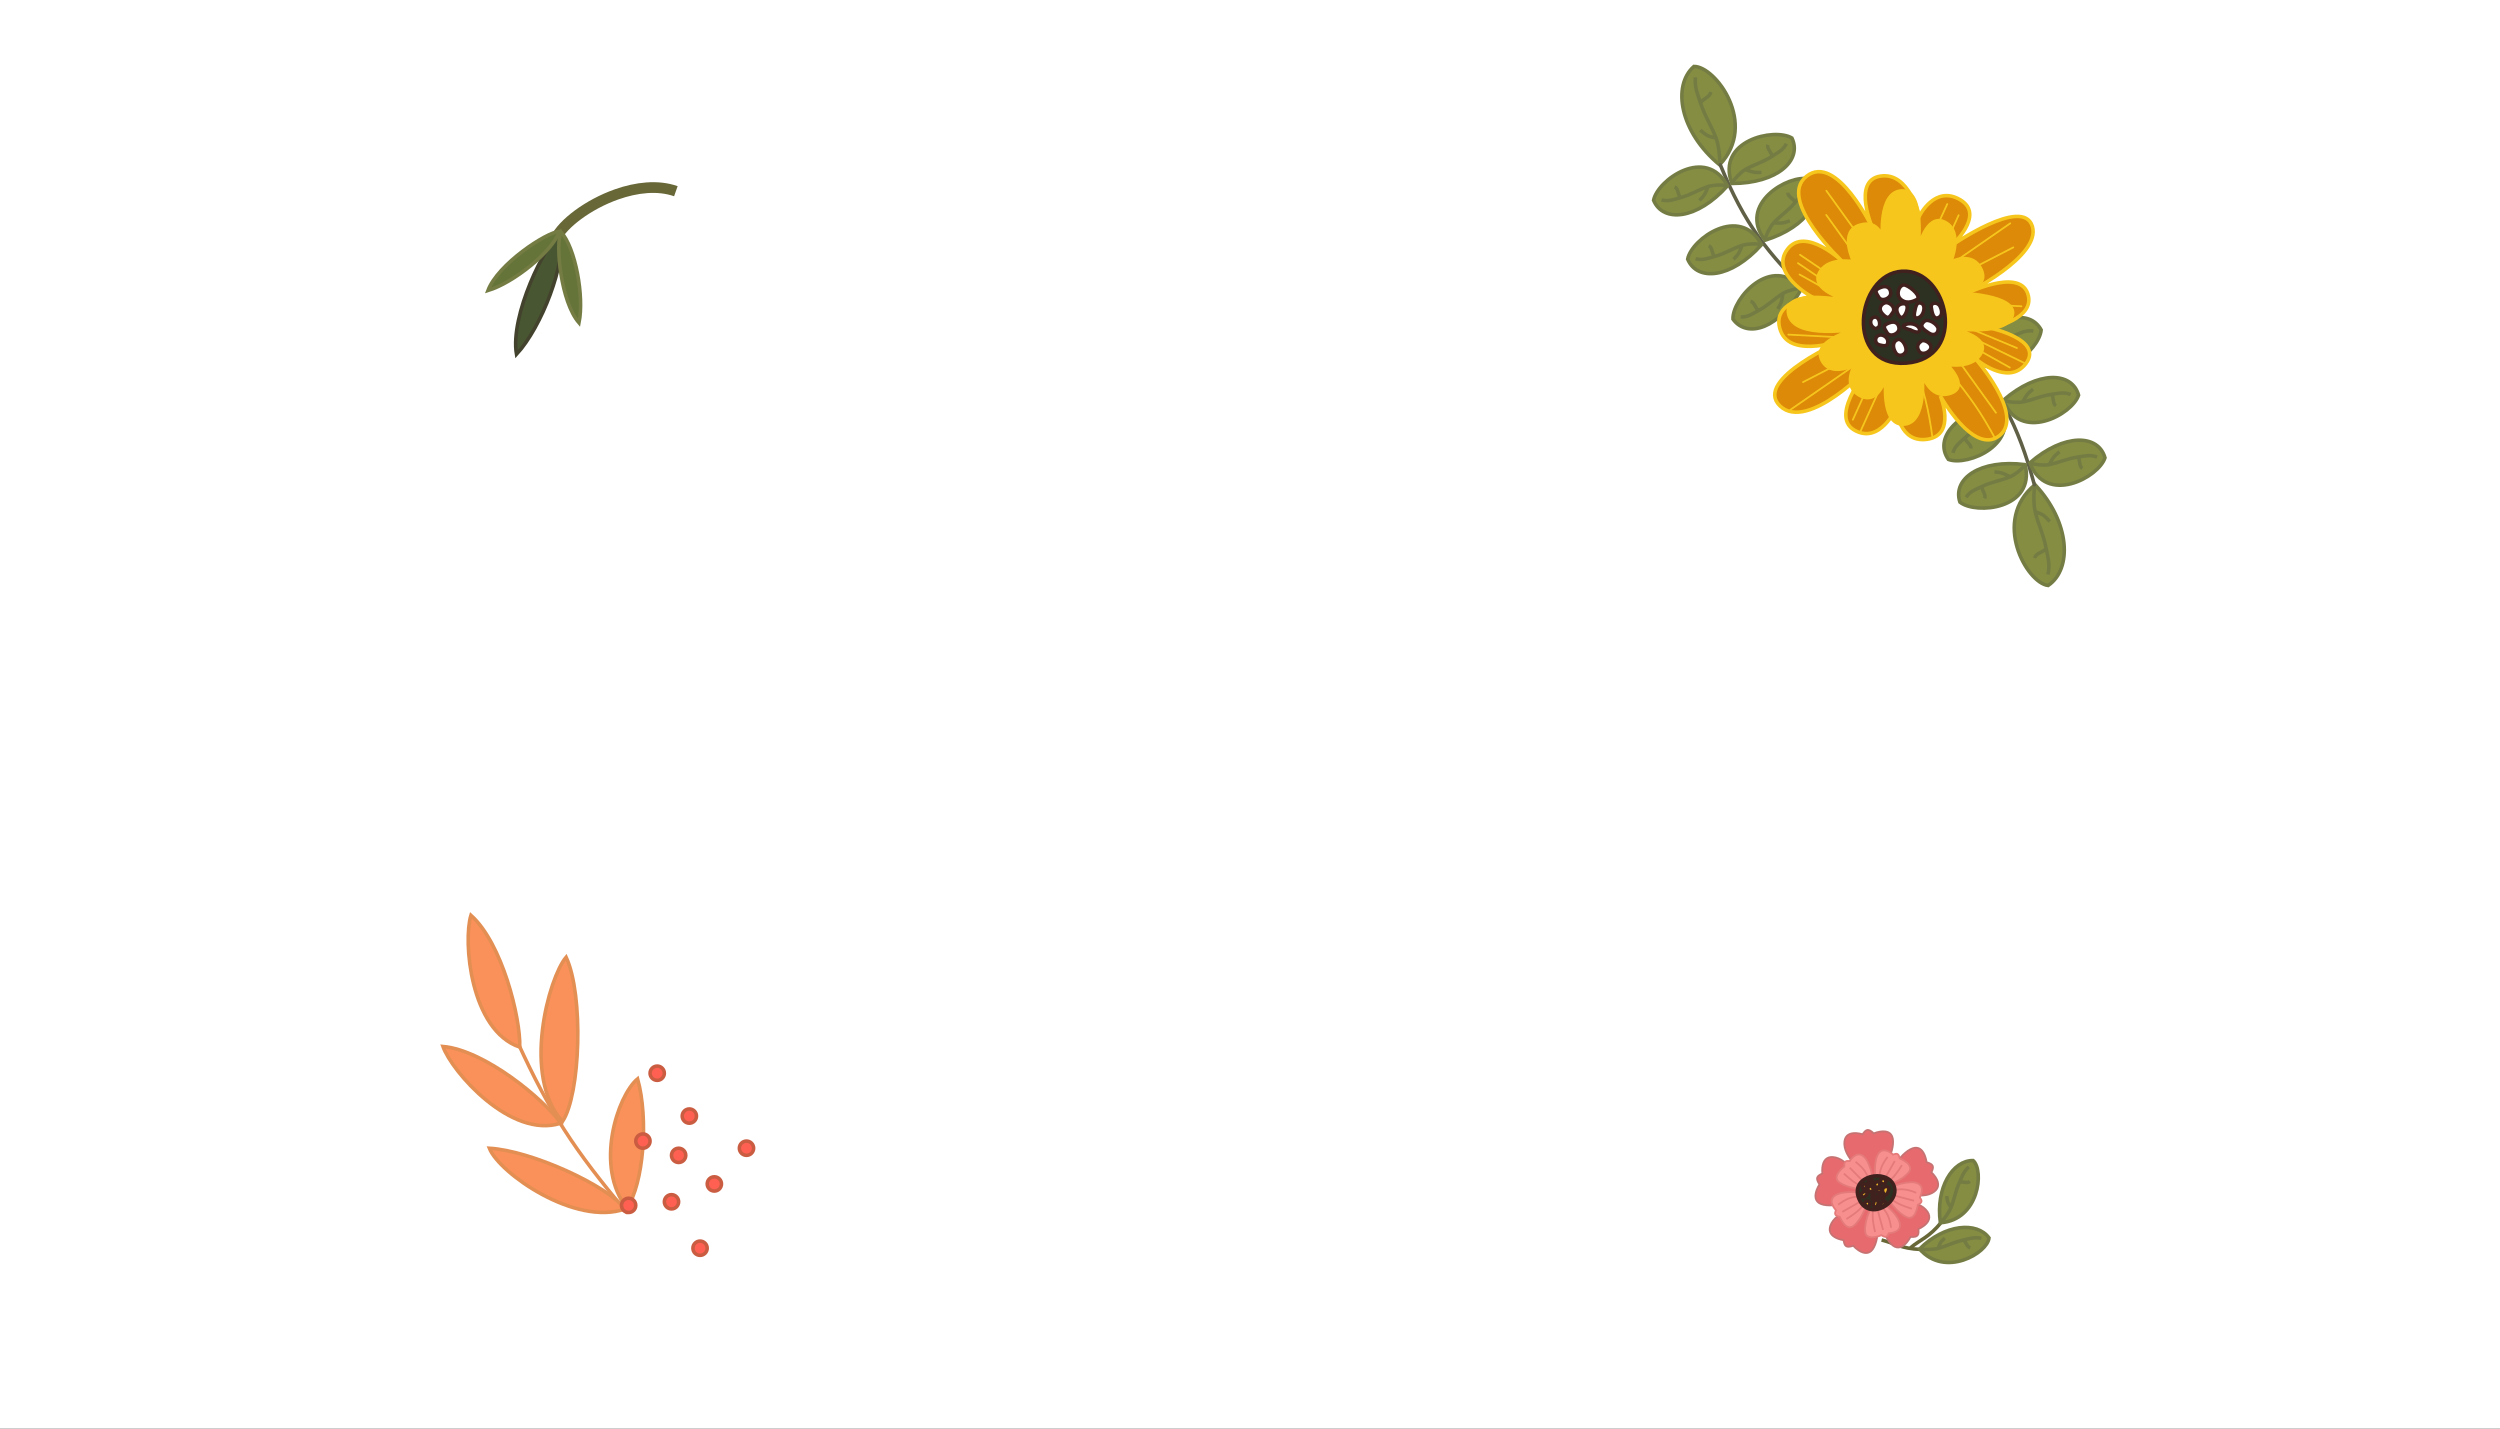 <svg xmlns="http://www.w3.org/2000/svg" width="700" height="400" viewBox="0 0 700 400" fill="none"><rect x="0" y="0" width="700" height="400" fill="#333333" stroke="none"/><g clip-path="url(#clip0_40_494)"><rect width="700" height="400" fill="white"></rect><path d="M189.243 53.538C184.175 51.751 178.201 52.468 172.677 54.414C164.617 57.254 157.515 62.711 155.584 66.829" stroke="#676738" stroke-width="3"></path><path d="M156.94 65.262C158.601 73.517 151.718 91.523 144.616 99.222C142.738 88.402 152.665 68.195 156.94 65.262Z" fill="#485632" stroke="#43422D"></path><path d="M157.053 64.912C161.152 69.373 163.624 83.018 162.122 90.402C156.935 84.442 155.516 68.309 157.053 64.912Z" fill="#657439" stroke="#747C43"></path><path d="M156.638 64.779C154.661 70.505 143.83 79.165 136.619 81.353C139.398 73.957 152.918 65.041 156.638 64.779Z" fill="#657439" stroke="#747C43"></path><path d="M537.836 349.844C532.284 349.641 530.508 348.085 526.844 347.205" stroke="#676738"></path><path d="M537.475 349.707C544.614 357.959 556.566 350.778 556.922 346.613C553.591 341.989 544.55 342.68 537.475 349.707Z" fill="#858D43" stroke="#747C43"></path><path d="M537.476 349.707C538.863 349.976 541.358 349.888 542.693 349.533M554.799 346.703C552.807 346.316 551.42 346.833 549.757 347.203M549.757 347.203C550.653 347.851 550.586 349.039 551.682 349.399M549.757 347.203C546.893 347.842 545.168 348.874 542.693 349.533M542.693 349.533C543.183 348.182 543.209 347.83 544.539 346.656" stroke="#747C43"></path><path d="M543.626 342.166C540.135 346.488 537.825 346.976 534.925 349.382" stroke="#676738"></path><path d="M543.3 342.374C554.184 341.607 555.601 327.736 552.481 324.954C546.783 324.848 541.917 332.499 543.3 342.374Z" fill="#858D43" stroke="#747C43"></path><path d="M543.3 342.374C544.348 341.425 545.773 339.375 546.289 338.094M551.28 326.708C549.777 328.07 549.359 329.49 548.659 331.043M548.659 331.043C549.714 330.715 550.625 331.48 551.57 330.819M548.659 331.043C547.453 333.719 547.245 335.718 546.289 338.094M546.289 338.094C545.501 336.892 545.235 336.66 545.093 334.892" stroke="#747C43"></path><path d="M516.407 320.409C516.606 324.974 523.447 329.688 523.447 329.688L525.995 329.248C525.995 329.248 530.169 324.007 530.066 319.549C529.962 315.09 524.645 317.343 524.645 317.343C523.081 315.833 522.468 316.229 521.516 317.588C521.516 317.588 516.209 315.843 516.407 320.409Z" fill="#E76A6E" stroke="#C67272" stroke-width="0.5"></path><path d="M540.921 334.087C536.868 336.198 529.364 332.63 529.364 332.63L528.472 330.203C528.472 330.203 530.923 323.968 534.836 321.828C538.749 319.688 539.457 325.42 539.457 325.42C541.547 326.019 541.51 326.748 540.809 328.252C540.809 328.252 544.974 331.976 540.921 334.087Z" fill="#E76A6E" stroke="#C67272" stroke-width="0.5"></path><path d="M539.216 338.665C536.099 335.324 527.835 336.186 527.835 336.186L526.185 338.177C526.185 338.177 526.418 344.873 529.394 348.194C532.37 351.516 534.947 346.348 534.947 346.348C537.117 346.48 537.326 345.78 537.167 344.129C537.167 344.129 542.334 342.006 539.216 338.665Z" fill="#E76A6E" stroke="#C67272" stroke-width="0.5"></path><path d="M513.958 324.082C518.411 325.112 521.795 332.7 521.795 332.7L520.897 335.124C520.897 335.124 514.981 338.27 510.617 337.354C506.252 336.437 509.439 331.621 509.439 331.621C508.24 329.808 508.742 329.277 510.251 328.59C510.251 328.59 509.506 323.053 513.958 324.082Z" fill="#E76A6E" stroke="#C67272" stroke-width="0.5"></path><path d="M512.798 342.507C514.944 338.473 523.15 337.167 523.15 337.167L525.259 338.663C525.259 338.663 526.767 345.191 524.752 349.17C522.737 353.148 518.91 348.824 518.91 348.824C516.848 349.513 516.465 348.89 516.192 347.254C516.192 347.254 510.651 346.541 512.798 342.507Z" fill="#E76A6E" stroke="#C67272" stroke-width="0.5"></path><path d="M526.066 322.887C524.537 324.873 525.088 329.489 525.088 329.489L526.159 330.017L527.304 330.678L528.31 331.259L529.027 331.673C529.027 331.673 532.611 330.491 534.424 328.287C536.237 326.082 531.916 324.352 531.916 324.352C531.618 322.891 531.117 322.877 530.051 323.275C530.051 323.275 527.595 320.901 526.066 322.887Z" fill="#F78F8E"></path><path d="M526.159 330.017L525.088 329.489C525.088 329.489 524.537 324.873 526.066 322.887C527.595 320.901 530.051 323.275 530.051 323.275C531.117 322.877 531.618 322.891 531.916 324.352C531.916 324.352 536.237 326.082 534.424 328.287C532.611 330.491 529.027 331.673 529.027 331.673L528.31 331.259M526.159 330.017C526.372 327.604 526.784 326.265 528.526 323.925M526.159 330.017L527.304 330.678M527.304 330.678C528.602 328.518 529.306 327.29 530.534 325.084M527.304 330.678L528.31 331.259M528.31 331.259C530.307 329.677 531.246 328.305 532.542 326.244" stroke="#E47A7A" stroke-width="0.5"></path><path d="M536.894 331.318C534.58 330.355 530.265 332.082 530.265 332.082L530.031 333.252L529.689 334.53L529.389 335.651L529.174 336.451C529.174 336.451 531.244 339.608 533.842 340.788C536.441 341.969 536.994 337.347 536.994 337.347C538.328 336.681 538.212 336.194 537.551 335.267C537.551 335.267 539.209 332.281 536.894 331.318Z" fill="#F78F8E"></path><path d="M530.031 333.252L530.265 332.082C530.265 332.082 534.58 330.355 536.894 331.318C539.209 332.281 537.551 335.267 537.551 335.267C538.212 336.194 538.328 336.681 536.994 337.347C536.994 337.347 536.441 341.969 533.842 340.788C531.244 339.608 529.174 336.451 529.174 336.451L529.389 335.651M530.031 333.252C532.417 332.833 533.817 332.886 536.529 333.962M530.031 333.252L529.689 334.53M529.689 334.53C532.112 335.224 533.48 335.586 535.929 336.202M529.689 334.53L529.389 335.651M529.389 335.651C531.433 337.171 533.002 337.723 535.329 338.442" stroke="#E47A7A" stroke-width="0.5"></path><path d="M521.677 323.68C523.668 325.202 524.33 329.803 524.33 329.803L523.433 330.591L522.498 331.526L521.677 332.347L521.091 332.932C521.091 332.932 517.323 332.719 515.001 331.058C512.679 329.398 516.406 326.609 516.406 326.609C516.315 325.12 516.795 324.977 517.928 325.086C517.928 325.086 519.686 322.157 521.677 323.68Z" fill="#F78F8E"></path><path d="M523.433 330.591L524.33 329.803C524.33 329.803 523.668 325.202 521.677 323.68C519.686 322.157 517.928 325.086 517.928 325.086C516.795 324.977 516.315 325.12 516.406 326.609C516.406 326.609 512.679 329.398 515.001 331.058C517.323 332.719 521.091 332.932 521.091 332.932L521.677 332.347M523.433 330.591C522.603 328.315 521.857 327.129 519.57 325.319M523.433 330.591L522.498 331.526M522.498 331.526C520.685 329.774 519.687 328.771 517.93 326.958M522.498 331.526L521.677 332.347M521.677 332.347C519.338 331.336 518.076 330.254 516.29 328.598" stroke="#E47A7A" stroke-width="0.5"></path><path d="M513.659 334.85C515.645 333.321 520.26 333.872 520.26 333.872L520.789 334.942L521.45 336.088L522.03 337.093L522.444 337.81C522.444 337.81 521.263 341.395 519.058 343.208C516.853 345.021 515.124 340.699 515.124 340.699C513.662 340.401 513.648 339.9 514.047 338.835C514.047 338.835 511.673 336.379 513.659 334.85Z" fill="#F78F8E"></path><path d="M520.789 334.942L520.26 333.872C520.26 333.872 515.645 333.321 513.659 334.85C511.673 336.379 514.047 338.835 514.047 338.835C513.648 339.9 513.662 340.401 515.124 340.699C515.124 340.699 516.853 345.021 519.058 343.208C521.263 341.395 522.444 337.81 522.444 337.81L522.03 337.093M520.789 334.942C518.376 335.155 517.037 335.568 514.696 337.309M520.789 334.942L521.45 336.088M521.45 336.088C519.289 337.385 518.061 338.089 515.856 339.317M521.45 336.088L522.03 337.093M522.03 337.093C520.449 339.09 519.076 340.03 517.015 341.326" stroke="#E47A7A" stroke-width="0.5"></path><path d="M531.976 342.762C531.653 340.277 527.999 337.403 527.999 337.403L526.869 337.786L525.591 338.128L524.47 338.429L523.67 338.643C523.67 338.643 521.971 342.014 522.248 344.854C522.525 347.695 526.804 345.863 526.804 345.863C528.048 346.686 528.412 346.341 528.883 345.306C528.883 345.306 532.299 345.248 531.976 342.762Z" fill="#F78F8E"></path><path d="M526.869 337.786L527.999 337.403C527.999 337.403 531.653 340.277 531.976 342.762C532.299 345.248 528.883 345.306 528.883 345.306C528.412 346.341 528.048 346.686 526.804 345.863C526.804 345.863 522.525 347.695 522.248 344.854C521.971 342.014 523.67 338.643 523.67 338.643L524.47 338.429M526.869 337.786C528.424 339.643 529.079 340.881 529.503 343.768M526.869 337.786L525.591 338.128M525.591 338.128C526.202 340.574 526.572 341.94 527.263 344.368M525.591 338.128L524.47 338.429M524.47 338.429C524.176 340.96 524.482 342.594 525.023 344.968" stroke="#E47A7A" stroke-width="0.5"></path><path d="M530.293 331.947C528.362 327.008 517.773 329.118 520.497 335.663C523.221 342.209 532.223 336.887 530.293 331.947Z" fill="#2C3121" stroke="#40211E"></path><path d="M528.897 332.836C528.941 332.096 527.609 332.023 527.247 332.713C526.839 333.492 527.341 334.143 527.733 334.523C528.224 334.998 528.852 333.575 528.897 332.836Z" fill="#EBB32A" stroke="#40211E"></path><path d="M526.227 331.167C525.894 330.787 525.314 330.698 524.952 331.388C524.544 332.167 524.852 332.222 525.509 332.41C526.166 332.598 526.596 331.589 526.227 331.167Z" fill="#EBB32A" stroke="#40211E"></path><path d="M522.171 332.911C522.653 332.76 522.838 332.016 522.483 331.656C522.164 331.333 521.475 331.523 521.513 332.119C521.552 332.715 521.636 333.079 522.171 332.911Z" fill="#EBB32A" stroke="#40211E"></path><path d="M521.93 335.176C522.412 335.024 523.096 334.268 522.697 333.847C522.299 333.425 521.685 333.631 521.247 334.157C520.81 334.683 521.395 335.344 521.93 335.176Z" fill="#EBB32A" stroke="#40211E"></path><path d="M524.558 335.927C525.04 335.775 525.144 334.823 524.659 334.213C524.111 333.525 524.245 334.931 524.245 334.931C524.245 334.931 524.023 336.095 524.558 335.927Z" fill="#EBB32A" stroke="#40211E"></path><path d="M523.951 333.665C524.432 333.513 524.748 333.019 524.263 332.41C523.715 331.721 523.54 331.981 523.103 332.507C522.665 333.032 523.416 333.833 523.951 333.665Z" fill="#EBB32A" stroke="#40211E"></path><path d="M526.809 333.193C526.613 332.727 526.092 332.459 525.53 332.998C524.896 333.608 525.507 333.822 526.016 333.85C526.524 333.878 527.026 333.709 526.809 333.193Z" fill="#EBB32A" stroke="#40211E"></path><path d="M527.509 335.123C527.504 334.618 527.054 334.647 526.258 334.755C525.462 334.863 525.702 335.39 526.155 335.598C526.609 335.806 527.515 335.683 527.509 335.123Z" fill="#EBB32A" stroke="#40211E"></path><path d="M526.539 337.488C526.856 337.881 527.36 337.759 527.821 337.319C528.282 336.88 527.957 336.118 527.422 336.383C526.887 336.648 526.187 337.052 526.539 337.488Z" fill="#EBB32A" stroke="#40211E"></path><path d="M525.328 337.903C525.81 337.751 526.178 336.43 525.656 336.128C524.894 335.689 524.751 336.371 524.563 337.028C524.375 337.684 524.794 338.071 525.328 337.903Z" fill="#EBB32A" stroke="#40211E"></path><path d="M523.111 337.77C523.593 337.618 523.713 336.728 523.423 336.514C523.134 336.301 522.701 336.086 522.263 336.612C521.826 337.137 522.576 337.938 523.111 337.77Z" fill="#EBB32A" stroke="#40211E"></path><path d="M527.494 331.502C527.975 331.351 528.291 330.857 527.806 330.247C527.258 329.559 527.083 329.819 526.646 330.345C526.208 330.87 526.959 331.67 527.494 331.502Z" fill="#EBB32A" stroke="#40211E"></path><path d="M524.352 330.609C524.146 330.147 523.469 330.267 523.236 330.715C523.054 331.067 523.131 331.228 523.418 331.394C523.705 331.559 524.579 331.121 524.352 330.609Z" fill="#EBB32A" stroke="#40211E"></path><path d="M175.516 339.5C160.678 321.844 153.958 311.461 145.016 292" stroke="#E38E52" stroke-linecap="round"></path><path d="M175.544 338.277C180.175 331.509 181.668 313.398 178.533 302.055C172.792 306.882 166.39 326.769 175.544 338.277Z" fill="#FA915A" stroke="#E38E52" stroke-linecap="round"></path><path d="M175.016 338.5C170.095 331.939 148.764 322.177 137.015 321.5C139.741 328.488 161.176 343.47 175.016 338.5Z" fill="#FA915A" stroke="#E38E52" stroke-linecap="round"></path><path d="M157.016 314.5C152.313 307.782 135.737 294.062 124.017 293C126.512 300.073 143.02 319.014 157.016 314.5Z" fill="#FA915A" stroke="#E38E52" stroke-linecap="round"></path><path d="M145.541 293.207C145.769 285.009 140.639 264.113 131.861 256.274C129.649 263.441 131.613 288.489 145.541 293.207Z" fill="#FA915A" stroke="#E38E52" stroke-linecap="round"></path><path d="M157.516 314C162.517 306.5 163.481 278.67 158.517 268C153.652 273.709 146.017 301.5 157.516 314Z" fill="#FA915A" stroke="#E38E52" stroke-linecap="round"></path><circle cx="2.5" cy="2.5" r="2" transform="matrix(-1 0 0 1 186.516 298)" fill="#FF6052" stroke="#CA5C41"></circle><circle cx="2.5" cy="2.5" r="2" transform="matrix(-1 0 0 1 195.516 310)" fill="#FF6052" stroke="#CA5C41"></circle><circle cx="2.5" cy="2.5" r="2" transform="matrix(-1 0 0 1 182.516 317)" fill="#FF6052" stroke="#CA5C41"></circle><circle cx="2.5" cy="2.5" r="2" transform="matrix(-1 0 0 1 192.516 321)" fill="#FF6052" stroke="#CA5C41"></circle><circle cx="2.5" cy="2.5" r="2" transform="matrix(-1 0 0 1 202.516 329)" fill="#FF6052" stroke="#CA5C41"></circle><circle cx="2.5" cy="2.5" r="2" transform="matrix(-1 0 0 1 198.516 347)" fill="#FF6052" stroke="#CA5C41"></circle><circle cx="2.5" cy="2.5" r="2" transform="matrix(-1 0 0 1 211.516 319)" fill="#FF6052" stroke="#CA5C41"></circle><circle cx="2.5" cy="2.5" r="2" transform="matrix(-1 0 0 1 190.516 334)" fill="#FF6052" stroke="#CA5C41"></circle><circle cx="2.5" cy="2.5" r="2" transform="matrix(-1 0 0 1 178.516 335)" fill="#FF6052" stroke="#CA5C41"></circle><path d="M481.483 46.157C492.357 34.723 480.341 18.531 474.298 18.603C468.11 24.048 470.376 36.962 481.483 46.157Z" fill="#858D43" stroke="#747C43"></path><path d="M481.483 46.157C481.676 44.122 481.198 40.543 480.499 38.672M474.724 21.648C474.448 24.568 475.386 26.492 476.154 28.833M476.154 28.833C476.96 27.453 478.679 27.382 479.043 25.754M476.154 28.833C477.475 32.865 479.202 35.203 480.499 38.672M480.499 38.672C478.486 38.157 477.975 38.169 476.1 36.42" stroke="#747C43"></path><path d="M504.48 80.752C496.09 71.062 485.002 83.574 485.227 89.353C489.251 94.934 498.307 91.957 504.48 80.752Z" fill="#858D43" stroke="#747C43"></path><path d="M504.48 80.752C503.037 80.695 500.524 81.376 499.222 82.163M487.365 88.754C489.436 88.836 490.768 87.818 492.399 86.937M492.399 86.937C491.401 86.251 491.301 84.611 490.141 84.365M492.399 86.937C495.209 85.42 496.809 83.62 499.222 82.163M499.222 82.163C498.917 84.122 498.94 84.609 497.759 86.513" stroke="#747C43"></path><path d="M481.678 46.132C488.533 62.81 494.731 70.765 507.109 82.833" stroke="#606046" stroke-linecap="round"></path><path d="M493.238 68.518C487.251 57.185 473.625 66.871 472.541 72.552C475.202 78.897 484.696 78.04 493.238 68.518Z" fill="#858D43" stroke="#747C43"></path><path d="M493.238 68.518C491.846 68.137 489.243 68.233 487.798 68.705M474.76 72.451C476.758 72.998 478.285 72.306 480.073 71.817M480.073 71.817C479.256 70.923 479.529 69.303 478.454 68.802M480.073 71.817C483.153 70.973 485.119 69.581 487.798 68.705M487.798 68.705C487.058 70.545 486.971 71.025 485.391 72.613" stroke="#747C43"></path><path d="M494.199 67.28C486.361 57.139 500.82 48.746 506.44 50.111C511.114 55.16 506.404 63.447 494.199 67.28Z" fill="#858D43" stroke="#747C43"></path><path d="M494.199 67.28C494.429 65.855 495.594 63.526 496.622 62.406M505.43 52.088C505.1 54.133 503.838 55.237 502.652 56.662M502.652 56.662C502.177 55.548 500.589 55.126 500.578 53.94M502.652 56.662C500.609 59.116 498.528 60.329 496.622 62.406M496.622 62.406C498.602 62.494 499.076 62.613 501.176 61.832" stroke="#747C43"></path><path d="M483.697 52.041C477.71 40.709 464.084 50.395 463 56.076C465.661 62.421 475.155 61.564 483.697 52.041Z" fill="#858D43" stroke="#747C43"></path><path d="M483.697 52.041C482.305 51.66 479.702 51.757 478.257 52.229M465.219 55.975C467.217 56.522 468.744 55.83 470.532 55.34M470.532 55.34C469.715 54.447 469.988 52.827 468.913 52.325M470.532 55.34C473.612 54.496 475.577 53.105 478.257 52.229M478.257 52.229C477.517 54.069 477.43 54.548 475.85 56.137" stroke="#747C43"></path><path d="M484.928 51.379C480.476 39.361 496.781 35.667 501.737 38.647C504.691 44.861 497.721 51.364 484.928 51.379Z" fill="#858D43" stroke="#747C43"></path><path d="M484.929 51.379C485.574 50.087 487.381 48.212 488.697 47.45M500.183 40.233C499.258 42.086 497.724 42.763 496.167 43.769M496.167 43.769C496.046 42.564 494.657 41.687 495 40.552M496.167 43.769C493.484 45.501 491.136 46.038 488.697 47.45M488.697 47.45C490.561 48.126 490.977 48.381 493.214 48.263" stroke="#747C43"></path><path d="M569.813 135.702C557.588 145.678 567.472 163.252 573.477 163.94C580.301 159.317 579.676 146.22 569.813 135.702Z" fill="#858D43" stroke="#747C43"></path><path d="M569.813 135.702C569.367 137.696 569.39 141.307 569.849 143.251M573.437 160.866C574.078 158.004 573.389 155.977 572.923 153.558M572.923 153.558C571.949 154.826 570.235 154.68 569.669 156.249M572.923 153.558C572.119 149.392 570.699 146.856 569.849 143.251M569.849 143.251C571.781 144.015 572.289 144.067 573.93 146.038" stroke="#747C43"></path><path d="M551.349 98.49C558.453 109.157 571.027 98.14 571.53 92.378C568.24 86.335 558.882 88.15 551.349 98.49Z" fill="#858D43" stroke="#747C43"></path><path d="M551.349 98.49C552.774 98.728 555.353 98.368 556.743 97.752M569.334 92.703C567.291 92.362 565.841 93.205 564.112 93.873M564.112 93.873C565.017 94.679 564.909 96.319 566.029 96.709M564.112 93.873C561.134 95.025 559.32 96.609 556.743 97.752M556.743 97.752C557.292 95.847 557.33 95.36 558.742 93.62" stroke="#747C43"></path><path d="M569.618 135.701C564.914 118.294 559.766 109.623 549.004 96.094" stroke="#606046" stroke-linecap="round"></path><path d="M560.962 112.041C565.477 124.037 580.212 116.14 582.002 110.64C580.16 104.011 570.634 103.668 560.962 112.041Z" fill="#858D43" stroke="#747C43"></path><path d="M560.963 112.041C562.296 112.594 564.89 112.826 566.384 112.539M579.79 110.462C577.876 109.668 576.273 110.162 574.438 110.423M574.438 110.423C575.137 111.412 574.662 112.985 575.665 113.618M574.438 110.423C571.277 110.873 569.152 112.007 566.384 112.539M566.384 112.539C567.349 110.807 567.495 110.342 569.263 108.964" stroke="#747C43"></path><path d="M559.857 113.147C566.357 124.193 550.958 130.702 545.554 128.641C541.552 123.045 547.267 115.415 559.857 113.147Z" fill="#858D43" stroke="#747C43"></path><path d="M559.857 113.147C559.45 114.532 558.001 116.696 556.84 117.678M546.805 126.807C547.389 124.819 548.78 123.882 550.136 122.618M550.136 122.618C550.466 123.783 551.989 124.401 551.851 125.579M550.136 122.618C552.471 120.44 554.688 119.499 556.84 117.678M556.84 117.678C554.886 117.342 554.432 117.164 552.25 117.675" stroke="#747C43"></path><path d="M568.359 129.585C572.873 141.581 587.609 133.684 589.399 128.185C587.557 121.556 578.031 121.212 568.359 129.585Z" fill="#858D43" stroke="#747C43"></path><path d="M568.359 129.585C569.693 130.138 572.287 130.37 573.78 130.083M587.186 128.006C585.272 127.213 583.67 127.707 581.834 127.968M581.834 127.968C582.534 128.957 582.059 130.53 583.062 131.163M581.834 127.968C578.673 128.418 576.548 129.551 573.78 130.083M573.78 130.083C574.745 128.351 574.892 127.886 576.66 126.509" stroke="#747C43"></path><path d="M567.052 130.088C569.958 142.571 553.318 144.185 548.776 140.605C546.627 134.069 554.359 128.494 567.052 130.088Z" fill="#858D43" stroke="#747C43"></path><path d="M567.052 130.088C566.25 131.288 564.221 132.921 562.82 133.512M550.517 139.228C551.668 137.505 553.275 137.027 554.947 136.225M554.947 136.225C554.914 137.435 556.183 138.48 555.7 139.563M554.947 136.225C557.826 134.844 560.222 134.607 562.82 133.512M562.82 133.512C561.056 132.608 560.675 132.302 558.44 132.138" stroke="#747C43"></path><path d="M523.901 102.297C523.901 102.297 506.218 121.151 498.394 113.665C490.571 106.179 516.463 95.07 516.463 95.07C516.463 95.07 501.49 100.706 498.551 92.608C495.611 84.51 507.18 83.03 507.18 83.03C507.18 83.03 495.426 76.479 500.464 69.806C505.11 63.651 514.487 71.921 515.917 73.244C513.995 71.419 497.871 55.702 505.803 49.37C514.231 42.642 524.409 64.094 524.409 64.094C524.409 64.094 518.406 50.568 526.514 49.307C534.622 48.047 537.412 60.533 537.412 60.533C537.412 60.533 541.685 51.671 548.876 55.939C556.066 60.207 546.391 68.795 546.391 68.795C546.391 68.795 566.374 54.837 569.048 63.336C571.621 71.511 551.688 81.638 550.169 82.397C551.424 81.78 565.221 75.187 567.728 82.093C570.355 89.329 557.4 91.895 557.4 91.895C557.4 91.895 572.291 95.12 567.253 101.793C562.215 108.466 552.963 100.272 552.963 100.272C552.963 100.272 567.079 116.2 559.856 121.965C552.634 127.731 543.298 110.85 543.298 110.85C543.298 110.85 547.843 121.721 539.734 122.982C531.626 124.242 530.938 114.283 530.938 114.283C530.938 114.283 526.323 124.653 519.133 120.385C511.943 116.117 523.901 102.297 523.901 102.297Z" fill="#DC8A07"></path><path d="M523.901 102.297C523.901 102.297 506.218 121.151 498.394 113.665C490.571 106.179 516.463 95.07 516.463 95.07C516.463 95.07 501.49 100.706 498.551 92.608C495.611 84.51 507.18 83.03 507.18 83.03C507.18 83.03 495.426 76.479 500.464 69.806C505.502 63.133 516.101 73.418 516.101 73.418C516.101 73.418 497.375 56.097 505.803 49.37C514.231 42.642 524.409 64.094 524.409 64.094C524.409 64.094 518.406 50.568 526.514 49.307C534.622 48.047 537.412 60.533 537.412 60.533C537.412 60.533 541.685 51.671 548.876 55.939C556.066 60.207 546.391 68.795 546.391 68.795C546.391 68.795 566.374 54.837 569.048 63.336C571.722 71.835 550.078 82.442 550.078 82.442C550.078 82.442 565.101 74.857 567.728 82.093C570.355 89.329 557.4 91.895 557.4 91.895C557.4 91.895 572.291 95.12 567.253 101.793C562.215 108.466 552.963 100.272 552.963 100.272C552.963 100.272 567.079 116.2 559.856 121.965C552.634 127.731 543.298 110.85 543.298 110.85C543.298 110.85 547.843 121.721 539.734 122.982C531.626 124.242 530.938 114.283 530.938 114.283C530.938 114.283 526.323 124.653 519.133 120.385C511.943 116.117 523.901 102.297 523.901 102.297Z" stroke="#F6C61D" stroke-linecap="round"></path><path d="M520.477 91.993C520.477 91.993 502.146 95.443 500.777 87.75C499.409 80.057 519.223 84.614 519.223 84.614C519.223 84.614 507.186 81.863 509.276 76.832C511.366 71.8 519.029 73.291 519.029 73.291C519.029 73.291 514.887 64.824 520.664 63.083C526.441 61.342 527.124 67.147 527.124 67.147C527.124 67.147 525.816 53.735 532.479 53.452C539.141 53.17 537.045 69.954 537.045 69.954C537.045 69.954 539.31 59.518 544.57 62.237C549.83 64.957 546.137 73.419 546.137 73.419C546.137 73.419 552.401 70.077 554.771 75.626C557.142 81.174 547.848 82.056 547.848 82.056C547.848 82.056 565.434 82.437 563.372 88.526C561.52 93.996 547.514 92.1 544.681 91.658C547.016 92.065 556.674 94.032 554.834 98.463C552.744 103.495 545.081 102.004 545.081 102.004C545.081 102.004 551.723 108.423 545.946 110.164C540.169 111.906 538.194 104.504 538.194 104.504C538.194 104.504 539.708 118.482 533.045 118.765C526.382 119.047 528.134 105.237 528.134 105.237C528.134 105.237 526.15 113.505 520.89 110.786C515.63 108.067 519.471 101.972 519.471 101.972C519.471 101.972 512.366 106.047 509.995 100.499C507.625 94.95 520.477 91.993 520.477 91.993Z" fill="#F6C61D"></path><path d="M520.477 91.993C520.477 91.993 502.146 95.443 500.777 87.75C499.409 80.057 519.223 84.614 519.223 84.614C519.223 84.614 507.186 81.863 509.276 76.832C511.366 71.8 519.029 73.291 519.029 73.291C519.029 73.291 514.887 64.824 520.664 63.083C526.441 61.342 527.124 67.147 527.124 67.147C527.124 67.147 525.816 53.735 532.479 53.452C539.141 53.17 537.045 69.954 537.045 69.954C537.045 69.954 539.31 59.518 544.57 62.237C549.83 64.957 546.137 73.419 546.137 73.419C546.137 73.419 552.401 70.077 554.771 75.626C557.142 81.174 547.848 82.056 547.848 82.056C547.848 82.056 565.434 82.437 563.372 88.526C561.31 94.616 544.183 91.576 544.183 91.576C544.183 91.576 556.924 93.431 554.834 98.463C552.744 103.495 545.081 102.004 545.081 102.004C545.081 102.004 551.723 108.423 545.946 110.164C540.169 111.906 538.194 104.504 538.194 104.504C538.194 104.504 539.708 118.482 533.045 118.765C526.382 119.047 528.134 105.237 528.134 105.237C528.134 105.237 526.15 113.505 520.89 110.786C515.63 108.067 519.471 101.972 519.471 101.972C519.471 101.972 512.366 106.047 509.995 100.499C507.625 94.95 520.477 91.993 520.477 91.993Z" stroke="#F6C61D" stroke-linecap="round"></path><path d="M511.381 53.411L523.582 70.346" stroke="#F6C61D" stroke-width="0.5" stroke-linecap="round"></path><path d="M546.672 98.638L558.873 115.573" stroke="#F6C61D" stroke-width="0.5" stroke-linecap="round"></path><path d="M545.754 103.957C551.753 111.317 554.663 115.439 558.641 122.779" stroke="#F6C61D" stroke-width="0.5" stroke-linecap="round"></path><path d="M535.703 100.484C538.716 109.49 539.982 114.373 541.111 122.645" stroke="#F6C61D" stroke-width="0.5" stroke-linecap="round"></path><path d="M511.35 60.188L523.551 77.123" stroke="#F6C61D" stroke-width="0.5" stroke-linecap="round"></path><path d="M545.174 78.819L563.732 69.266" stroke="#F6C61D" stroke-width="0.5" stroke-linecap="round"></path><path d="M500.723 93.692L521.567 94.774" stroke="#F6C61D" stroke-width="0.5" stroke-linecap="round"></path><path d="M545.166 84.679L566.01 85.761" stroke="#F6C61D" stroke-width="0.5" stroke-linecap="round"></path><path d="M504.84 106.993L523.398 97.44" stroke="#F6C61D" stroke-width="0.5" stroke-linecap="round"></path><path d="M545.713 74.417L562.87 62.531" stroke="#F6C61D" stroke-width="0.5" stroke-linecap="round"></path><path d="M501.254 114.77L518.411 102.884" stroke="#F6C61D" stroke-width="0.5" stroke-linecap="round"></path><path d="M539.809 79.275L548.418 60.261" stroke="#F6C61D" stroke-width="0.5" stroke-linecap="round"></path><path d="M520.799 121.071L529.409 102.057" stroke="#F6C61D" stroke-width="0.5" stroke-linecap="round"></path><path d="M518.799 117.525L527.409 98.51" stroke="#F6C61D" stroke-width="0.5" stroke-linecap="round"></path><path d="M536.469 76.084L545.237 57.142" stroke="#F6C61D" stroke-width="0.5" stroke-linecap="round"></path><path d="M504.004 71.343L521.279 83.057" stroke="#F6C61D" stroke-width="0.5" stroke-linecap="round"></path><path d="M545.467 89.432L564.737 97.451" stroke="#F6C61D" stroke-width="0.5" stroke-linecap="round"></path><path d="M503.432 73.687L520.707 85.402" stroke="#F6C61D" stroke-width="0.5" stroke-linecap="round"></path><path d="M547.998 92.479L566.766 101.613" stroke="#F6C61D" stroke-width="0.5" stroke-linecap="round"></path><path d="M503.869 76.858L522.088 87.043" stroke="#F6C61D" stroke-width="0.5" stroke-linecap="round"></path><path d="M544.523 92.721L562.742 102.906" stroke="#F6C61D" stroke-width="0.5" stroke-linecap="round"></path><path d="M532.603 75.942C519.582 76.644 516.354 102.996 533.736 101.678C551.118 100.359 545.625 75.239 532.603 75.942Z" fill="#2C3121" stroke="#40211E"></path><path d="M533.602 79.885C531.909 79.212 530.712 82.266 532.044 83.642C533.549 85.196 535.457 84.526 536.647 83.902C538.133 83.121 535.294 80.558 533.602 79.885Z" fill="white" stroke="#40211E"></path><path d="M527.651 84.834C526.507 85.319 525.852 86.604 527.184 87.98C528.689 89.534 529.054 88.857 530 87.467C530.946 86.077 528.919 84.296 527.651 84.834Z" fill="white" stroke="#40211E"></path><path d="M528.6 95.648C528.617 94.407 527.022 93.401 525.909 93.953C524.908 94.449 524.823 96.204 526.244 96.574C527.665 96.943 528.58 97.026 528.6 95.648Z" fill="white" stroke="#40211E"></path><path d="M533.701 97.954C533.719 96.712 532.48 94.532 531.189 95.139C529.898 95.745 529.907 97.337 530.797 98.763C531.687 100.19 533.682 99.332 533.701 97.954Z" fill="white" stroke="#40211E"></path><path d="M537.478 92.4C537.496 91.158 535.352 90.18 533.555 90.844C531.526 91.594 534.911 92.364 534.911 92.364C534.911 92.364 537.459 93.778 537.478 92.4Z" fill="white" stroke="#40211E"></path><path d="M531.728 92.074C531.746 90.832 530.835 89.714 529.038 90.378C527.009 91.128 527.481 91.735 528.372 93.161C529.262 94.588 531.709 93.451 531.728 92.074Z" fill="white" stroke="#40211E"></path><path d="M532.829 85.036C531.591 85.134 530.563 86.145 531.391 87.872C532.326 89.823 533.295 88.56 533.752 87.394C534.209 86.229 534.203 84.927 532.829 85.036Z" fill="white" stroke="#40211E"></path><path d="M537.877 84.886C536.693 84.509 536.415 85.582 536.054 87.523C535.693 89.465 537.109 89.313 537.944 88.414C538.779 87.516 539.19 85.304 537.877 84.886Z" fill="white" stroke="#40211E"></path><path d="M542.652 88.975C543.814 88.537 543.916 87.267 543.245 85.851C542.573 84.435 540.545 84.607 540.751 86.061C540.957 87.515 541.362 89.462 542.652 88.975Z" fill="white" stroke="#40211E"></path><path d="M542.685 92.12C542.702 90.879 539.902 89.001 538.795 89.989C537.18 91.429 538.664 92.289 540.052 93.234C541.441 94.178 542.666 93.498 542.685 92.12Z" fill="white" stroke="#40211E"></path><path d="M540.667 97.197C540.684 95.955 538.697 94.99 537.977 95.501C537.256 96.013 536.42 96.859 537.31 98.285C538.201 99.711 540.648 98.575 540.667 97.197Z" fill="white" stroke="#40211E"></path><path d="M529.408 82.134C529.426 80.892 528.514 79.774 526.718 80.439C524.689 81.189 525.161 81.796 526.051 83.222C526.942 84.648 529.389 83.512 529.408 82.134Z" fill="white" stroke="#40211E"></path><path d="M524.903 88.784C523.667 88.907 523.423 90.582 524.291 91.47C524.972 92.167 525.408 92.11 526.016 91.568C526.624 91.026 526.274 88.647 524.903 88.784Z" fill="white" stroke="#40211E"></path></g><defs><clipPath id="clip0_40_494"><rect width="700" height="400" fill="white"></rect></clipPath></defs></svg>